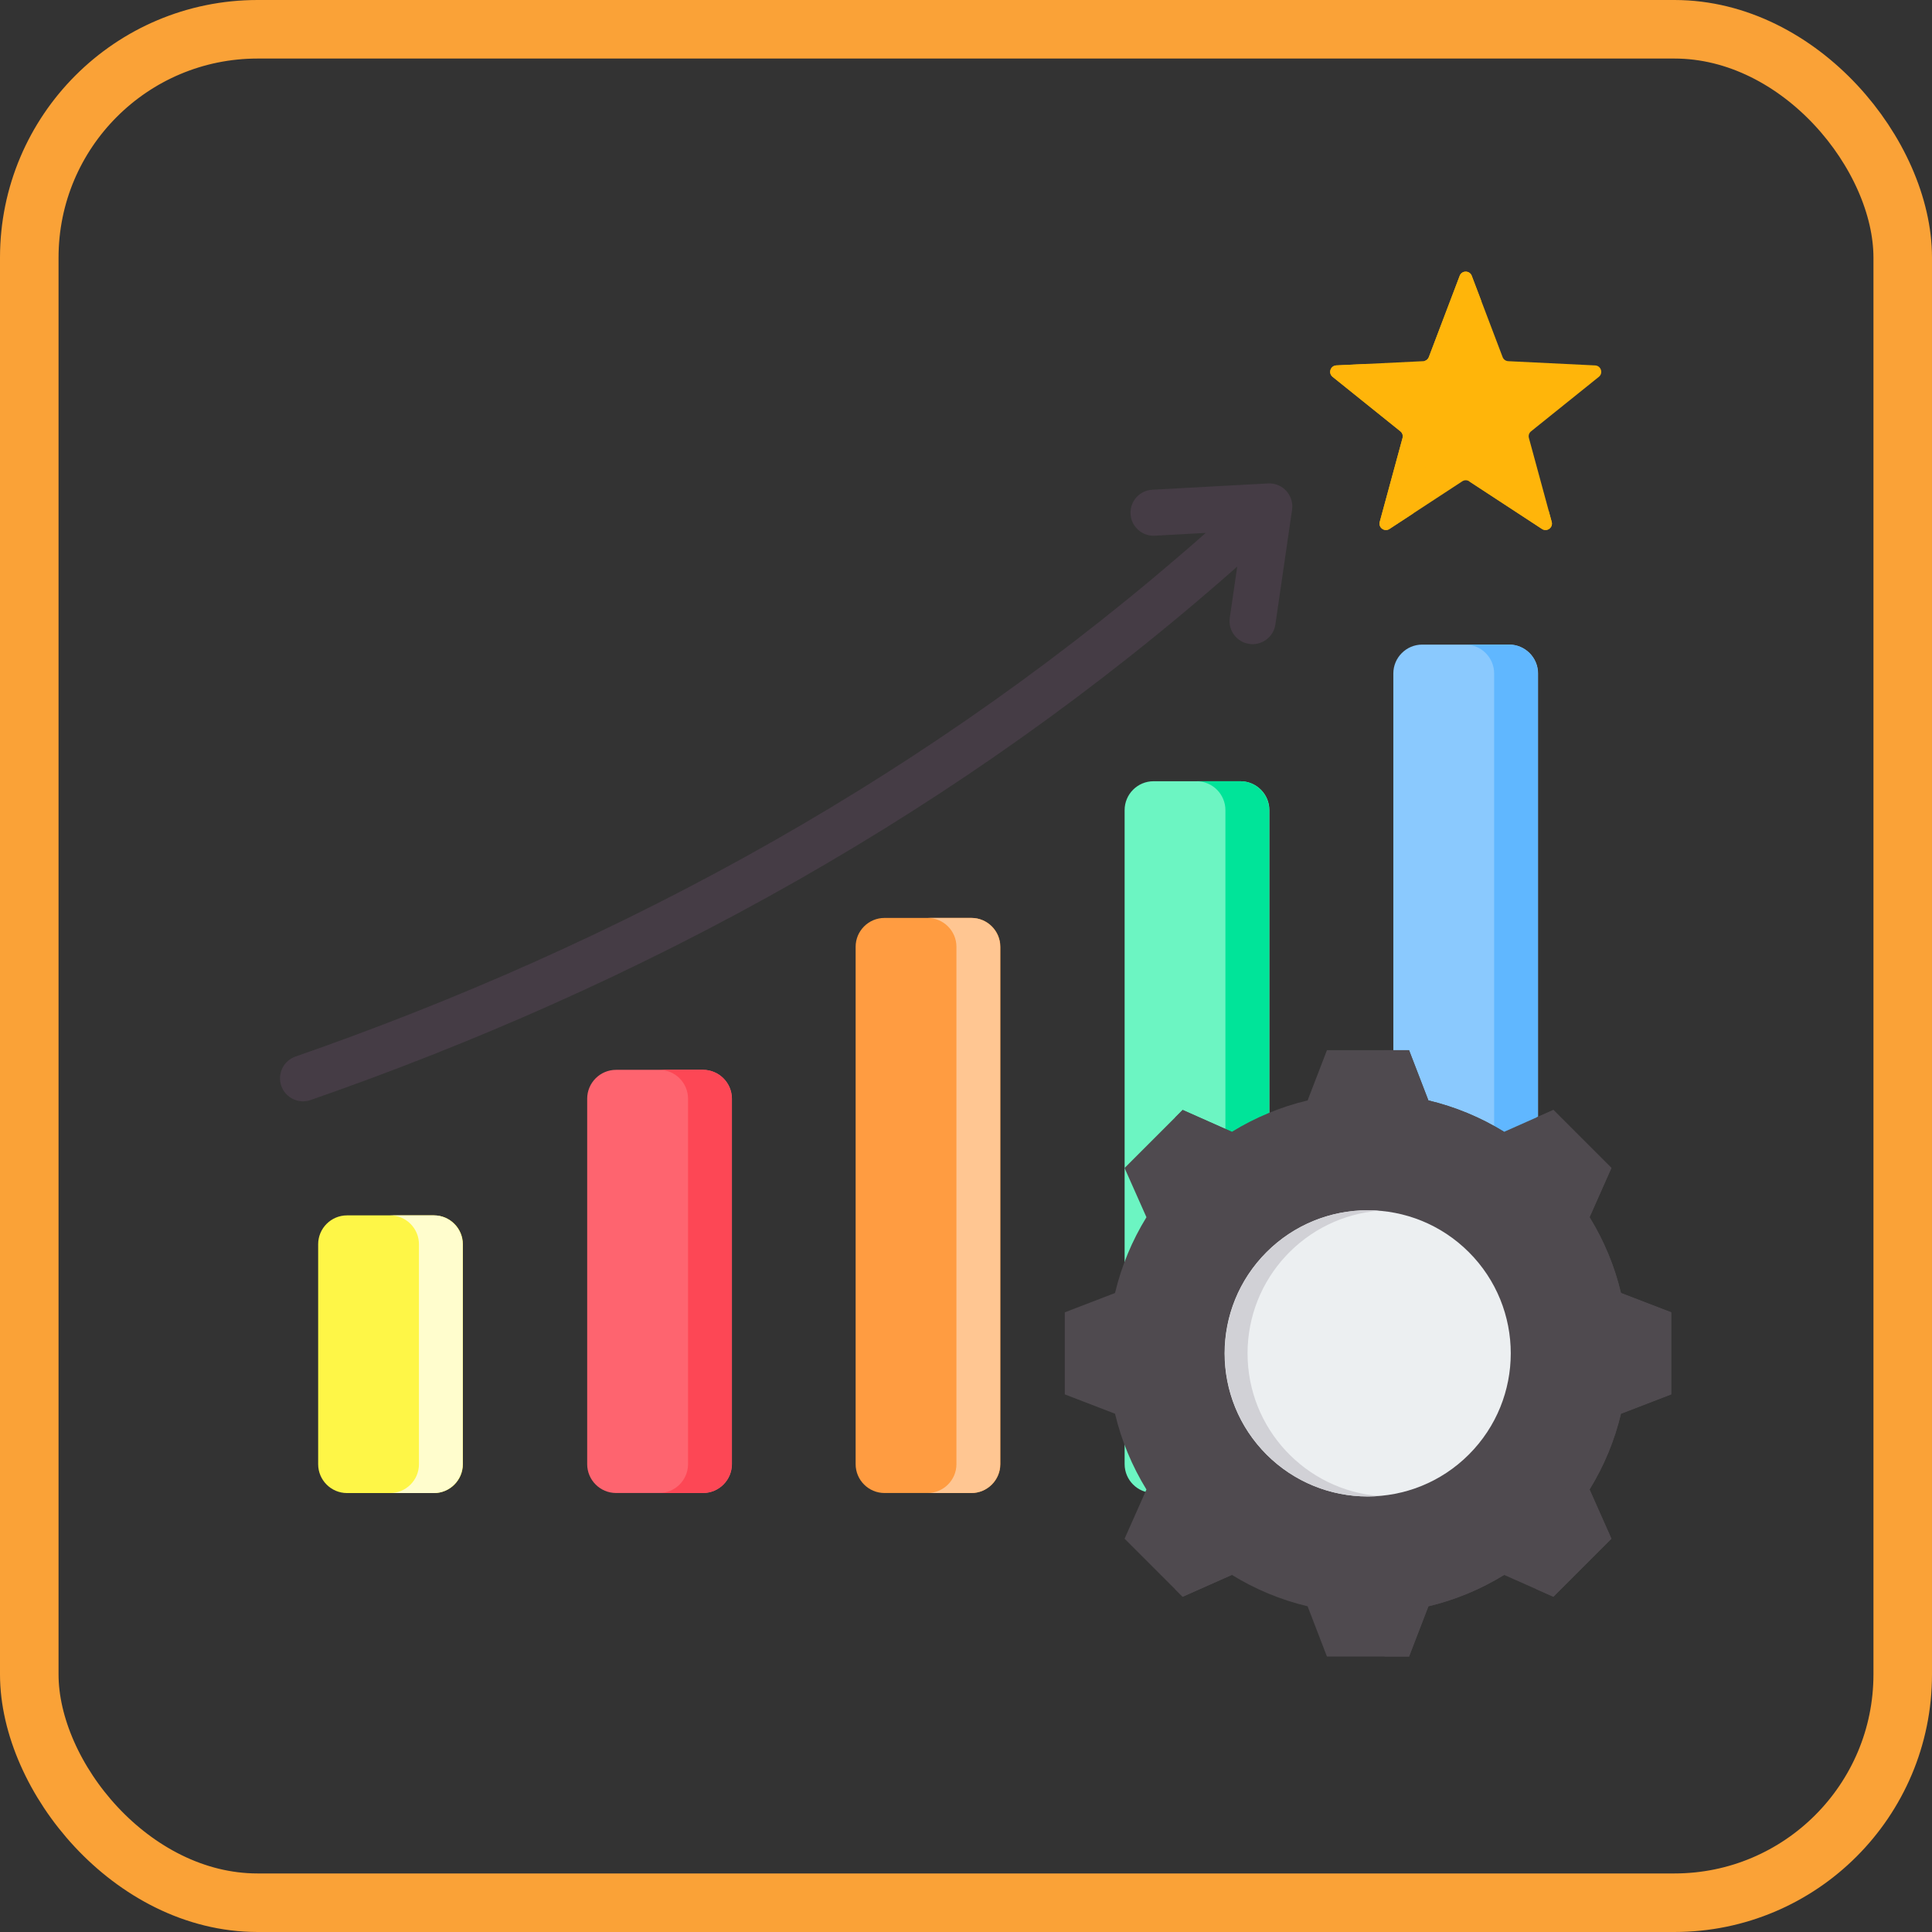 <svg width="165" height="165" viewBox="0 0 165 165" fill="none" xmlns="http://www.w3.org/2000/svg">
<rect x="0" y="0" width="165" height="165" fill="#333333" stroke="none"/>
<rect x="2.5" y="2.5" width="160" height="160" rx="19.5" stroke="#FAA237" stroke-width="5"/>
<path fill-rule="evenodd" clip-rule="evenodd" d="M26.526 93.947C25.502 94.304 24.381 93.763 24.024 92.738C23.667 91.713 24.208 90.593 25.233 90.235C38.686 85.55 52.546 79.53 66.261 71.713C78.753 64.593 91.129 55.976 102.974 45.514L98.615 45.75C97.531 45.806 96.607 44.971 96.552 43.887C96.496 42.803 97.331 41.879 98.415 41.823L108.301 41.287C109.385 41.232 110.309 42.066 110.365 43.15C110.371 43.279 110.365 43.405 110.348 43.527L110.349 43.528L108.923 53.325C108.77 54.4 107.773 55.148 106.698 54.995C105.622 54.843 104.874 53.846 105.027 52.77L105.665 48.386C93.587 59.066 80.957 67.862 68.202 75.132C54.269 83.073 40.191 89.188 26.526 93.947Z" fill="#453C45"/>
<path fill-rule="evenodd" clip-rule="evenodd" d="M29.636 103.798H37.069C38.426 103.798 39.533 104.905 39.533 106.262V125.049C39.533 126.406 38.426 127.513 37.069 127.513H29.636C28.279 127.513 27.172 126.406 27.172 125.049V106.262C27.172 104.905 28.279 103.798 29.636 103.798Z" fill="#FEF647"/>
<path fill-rule="evenodd" clip-rule="evenodd" d="M33.316 103.798H37.051C38.408 103.798 39.515 104.905 39.515 106.262V125.049C39.515 126.406 38.408 127.513 37.051 127.513H33.316C34.674 127.513 35.78 126.406 35.78 125.049V106.262C35.78 104.905 34.674 103.798 33.316 103.798Z" fill="#FFFDCD"/>
<path fill-rule="evenodd" clip-rule="evenodd" d="M60.046 91.368C57.568 91.368 55.09 91.368 52.612 91.368C51.255 91.368 50.148 92.475 50.148 93.832V125.044C50.148 126.401 51.255 127.508 52.612 127.508H60.046C61.403 127.508 62.51 126.401 62.51 125.044C62.51 114.038 62.51 104.838 62.51 93.832C62.51 92.475 61.403 91.368 60.046 91.368Z" fill="#FE646F"/>
<path fill-rule="evenodd" clip-rule="evenodd" d="M60.031 91.368H56.297C57.654 91.368 58.761 92.475 58.761 93.832V125.044C58.761 126.401 57.654 127.508 56.297 127.508H60.031C61.388 127.508 62.495 126.401 62.495 125.044C62.495 114.038 62.495 104.838 62.495 93.832C62.495 92.475 61.388 91.368 60.031 91.368Z" fill="#FD4755"/>
<path fill-rule="evenodd" clip-rule="evenodd" d="M82.972 78.395H75.538C74.181 78.395 73.074 79.502 73.074 80.859V125.045C73.074 126.403 74.181 127.509 75.538 127.509H82.972C84.329 127.509 85.436 126.403 85.436 125.045V80.859C85.436 79.502 84.329 78.395 82.972 78.395Z" fill="#FF9C41"/>
<path fill-rule="evenodd" clip-rule="evenodd" d="M82.953 78.395H79.219C80.576 78.395 81.683 79.502 81.683 80.859V125.045C81.683 126.403 80.576 127.509 79.219 127.509H82.953C84.31 127.509 85.417 126.403 85.417 125.045V80.859C85.417 79.502 84.31 78.395 82.953 78.395Z" fill="#FFC692"/>
<path fill-rule="evenodd" clip-rule="evenodd" d="M98.511 66.721H105.945C107.302 66.721 108.409 67.828 108.409 69.185V125.042C108.409 126.399 107.302 127.506 105.945 127.506H98.511C97.154 127.506 96.047 126.399 96.047 125.042V69.185C96.047 67.828 97.154 66.721 98.511 66.721Z" fill="#6CF5C2"/>
<path fill-rule="evenodd" clip-rule="evenodd" d="M102.191 66.721H105.926C107.283 66.721 108.39 67.828 108.39 69.185V125.042C108.39 126.399 107.283 127.506 105.926 127.506H102.191C103.549 127.506 104.655 126.399 104.655 125.042V69.185C104.655 67.828 103.549 66.721 102.191 66.721Z" fill="#00E499"/>
<path fill-rule="evenodd" clip-rule="evenodd" d="M128.893 55.051H121.46C120.103 55.051 118.996 56.158 118.996 57.515V126.761C118.996 128.118 120.103 129.225 121.46 129.225H128.893C130.251 129.225 131.357 128.118 131.357 126.761V57.515C131.357 56.158 130.251 55.051 128.893 55.051Z" fill="#8AC9FE"/>
<path fill-rule="evenodd" clip-rule="evenodd" d="M128.875 55.051H125.141C126.498 55.051 127.605 56.158 127.605 57.515V126.761C127.605 128.118 126.498 129.225 125.141 129.225H128.875C130.232 129.225 131.339 128.118 131.339 126.761V57.515C131.339 56.158 130.232 55.051 128.875 55.051Z" fill="#60B7FF"/>
<path fill-rule="evenodd" clip-rule="evenodd" d="M125.693 23.551L128.328 30.493C128.407 30.701 128.592 30.835 128.815 30.846L136.231 31.208C136.735 31.232 136.942 31.868 136.548 32.184L130.761 36.835C130.587 36.975 130.516 37.192 130.575 37.407L132.523 44.572C132.655 45.059 132.115 45.452 131.693 45.175L125.48 41.109C125.294 40.986 125.066 40.986 124.879 41.109L118.667 45.175C118.244 45.452 117.704 45.059 117.836 44.572L119.784 37.407C119.843 37.191 119.772 36.975 119.598 36.835L113.811 32.184C113.418 31.867 113.624 31.232 114.129 31.207L121.545 30.846C121.768 30.835 121.952 30.701 122.031 30.492L124.667 23.551C124.844 23.082 125.514 23.082 125.693 23.551Z" fill="#FFB50A"/>
<path fill-rule="evenodd" clip-rule="evenodd" d="M125.689 23.551L126.493 25.667L124.71 30.362C124.631 30.571 124.446 30.705 124.223 30.716L116.808 31.077C116.303 31.102 116.097 31.737 116.49 32.053L122.278 36.705C122.452 36.845 122.522 37.061 122.463 37.277L120.674 43.859L118.663 45.175C118.24 45.452 117.7 45.059 117.833 44.572L119.78 37.407C119.839 37.191 119.769 36.975 119.595 36.835L113.807 32.183C113.414 31.867 113.62 31.232 114.125 31.207L121.541 30.846C121.764 30.835 121.948 30.701 122.027 30.492L124.663 23.551C124.841 23.082 125.511 23.082 125.689 23.551ZM132.274 43.672L127.218 40.362C127.032 40.24 126.804 40.24 126.617 40.362L125.476 41.109L131.689 45.175C132.111 45.452 132.652 45.059 132.519 44.572L132.274 43.672Z" fill="#FFB50A"/>
<path fill-rule="evenodd" clip-rule="evenodd" d="M121.986 93.98C124.272 94.524 126.456 95.43 128.457 96.662L132.661 94.795L137.617 99.751L135.75 103.954C136.983 105.955 137.889 108.14 138.433 110.426L142.723 112.078V119.086L138.432 120.738C137.888 123.024 136.982 125.207 135.75 127.208L137.617 131.413L132.662 136.369L128.458 134.502C126.457 135.735 124.273 136.641 121.986 137.185L120.335 141.475H113.326L111.675 137.184C109.388 136.64 107.205 135.733 105.204 134.501L100.999 136.369L96.043 131.413L97.91 127.21C96.678 125.209 95.771 123.024 95.227 120.738L90.938 119.086V112.078L95.228 110.427C95.772 108.14 96.678 105.957 97.911 103.956L96.043 99.751L100.999 94.795L105.204 96.663C107.205 95.431 109.388 94.524 111.675 93.98L113.326 89.689H120.334L121.986 93.98Z" fill="#4F4A4F"/>
<path fill-rule="evenodd" clip-rule="evenodd" d="M105.212 134.5L101.007 136.367L100.36 135.72L104.302 133.969C104.601 134.153 104.904 134.33 105.212 134.5ZM121.994 93.978C124.28 94.522 126.463 95.429 128.464 96.661L127.269 97.192C125.268 95.96 122.175 94.522 119.889 93.978L118.237 89.688H120.342L121.994 93.978ZM128.466 134.5C126.465 135.733 124.28 136.639 121.994 137.184L120.342 141.473H118.237L119.888 137.184C122.175 136.639 125.269 135.202 127.271 133.97L128.466 134.5ZM100.359 95.441L101.007 94.793L105.211 96.661C104.904 96.83 104.601 97.008 104.302 97.192L100.359 95.441ZM131.212 95.441L132.669 94.793L137.625 99.749L135.758 103.953C136.991 105.954 137.897 108.138 138.441 110.425L142.731 112.076V119.084L138.44 120.736C137.896 123.022 136.99 125.206 135.758 127.207L137.625 131.412L132.67 136.367L131.212 135.72L135.52 131.412L133.653 127.207C134.885 125.206 135.791 123.022 136.335 120.736L140.626 119.084V112.076L136.336 110.425C135.792 108.138 134.886 105.954 133.653 103.953L135.52 99.749L131.212 95.441Z" fill="#4F4A4F"/>
<path d="M125.446 124.222C130.218 119.45 130.218 111.712 125.446 106.94C120.673 102.168 112.936 102.168 108.164 106.94C103.392 111.712 103.392 119.45 108.164 124.222C112.936 128.994 120.673 128.994 125.446 124.222Z" fill="#ECEFF1"/>
<path fill-rule="evenodd" clip-rule="evenodd" d="M116.823 103.36C110.073 103.36 104.602 108.832 104.602 115.582C104.602 122.333 110.073 127.804 116.823 127.804C117.15 127.804 117.475 127.791 117.795 127.766C111.5 127.27 106.546 122.005 106.546 115.582C106.546 109.159 111.5 103.894 117.795 103.399C117.474 103.373 117.15 103.36 116.823 103.36Z" fill="#D1D1D6"/>
</svg>
